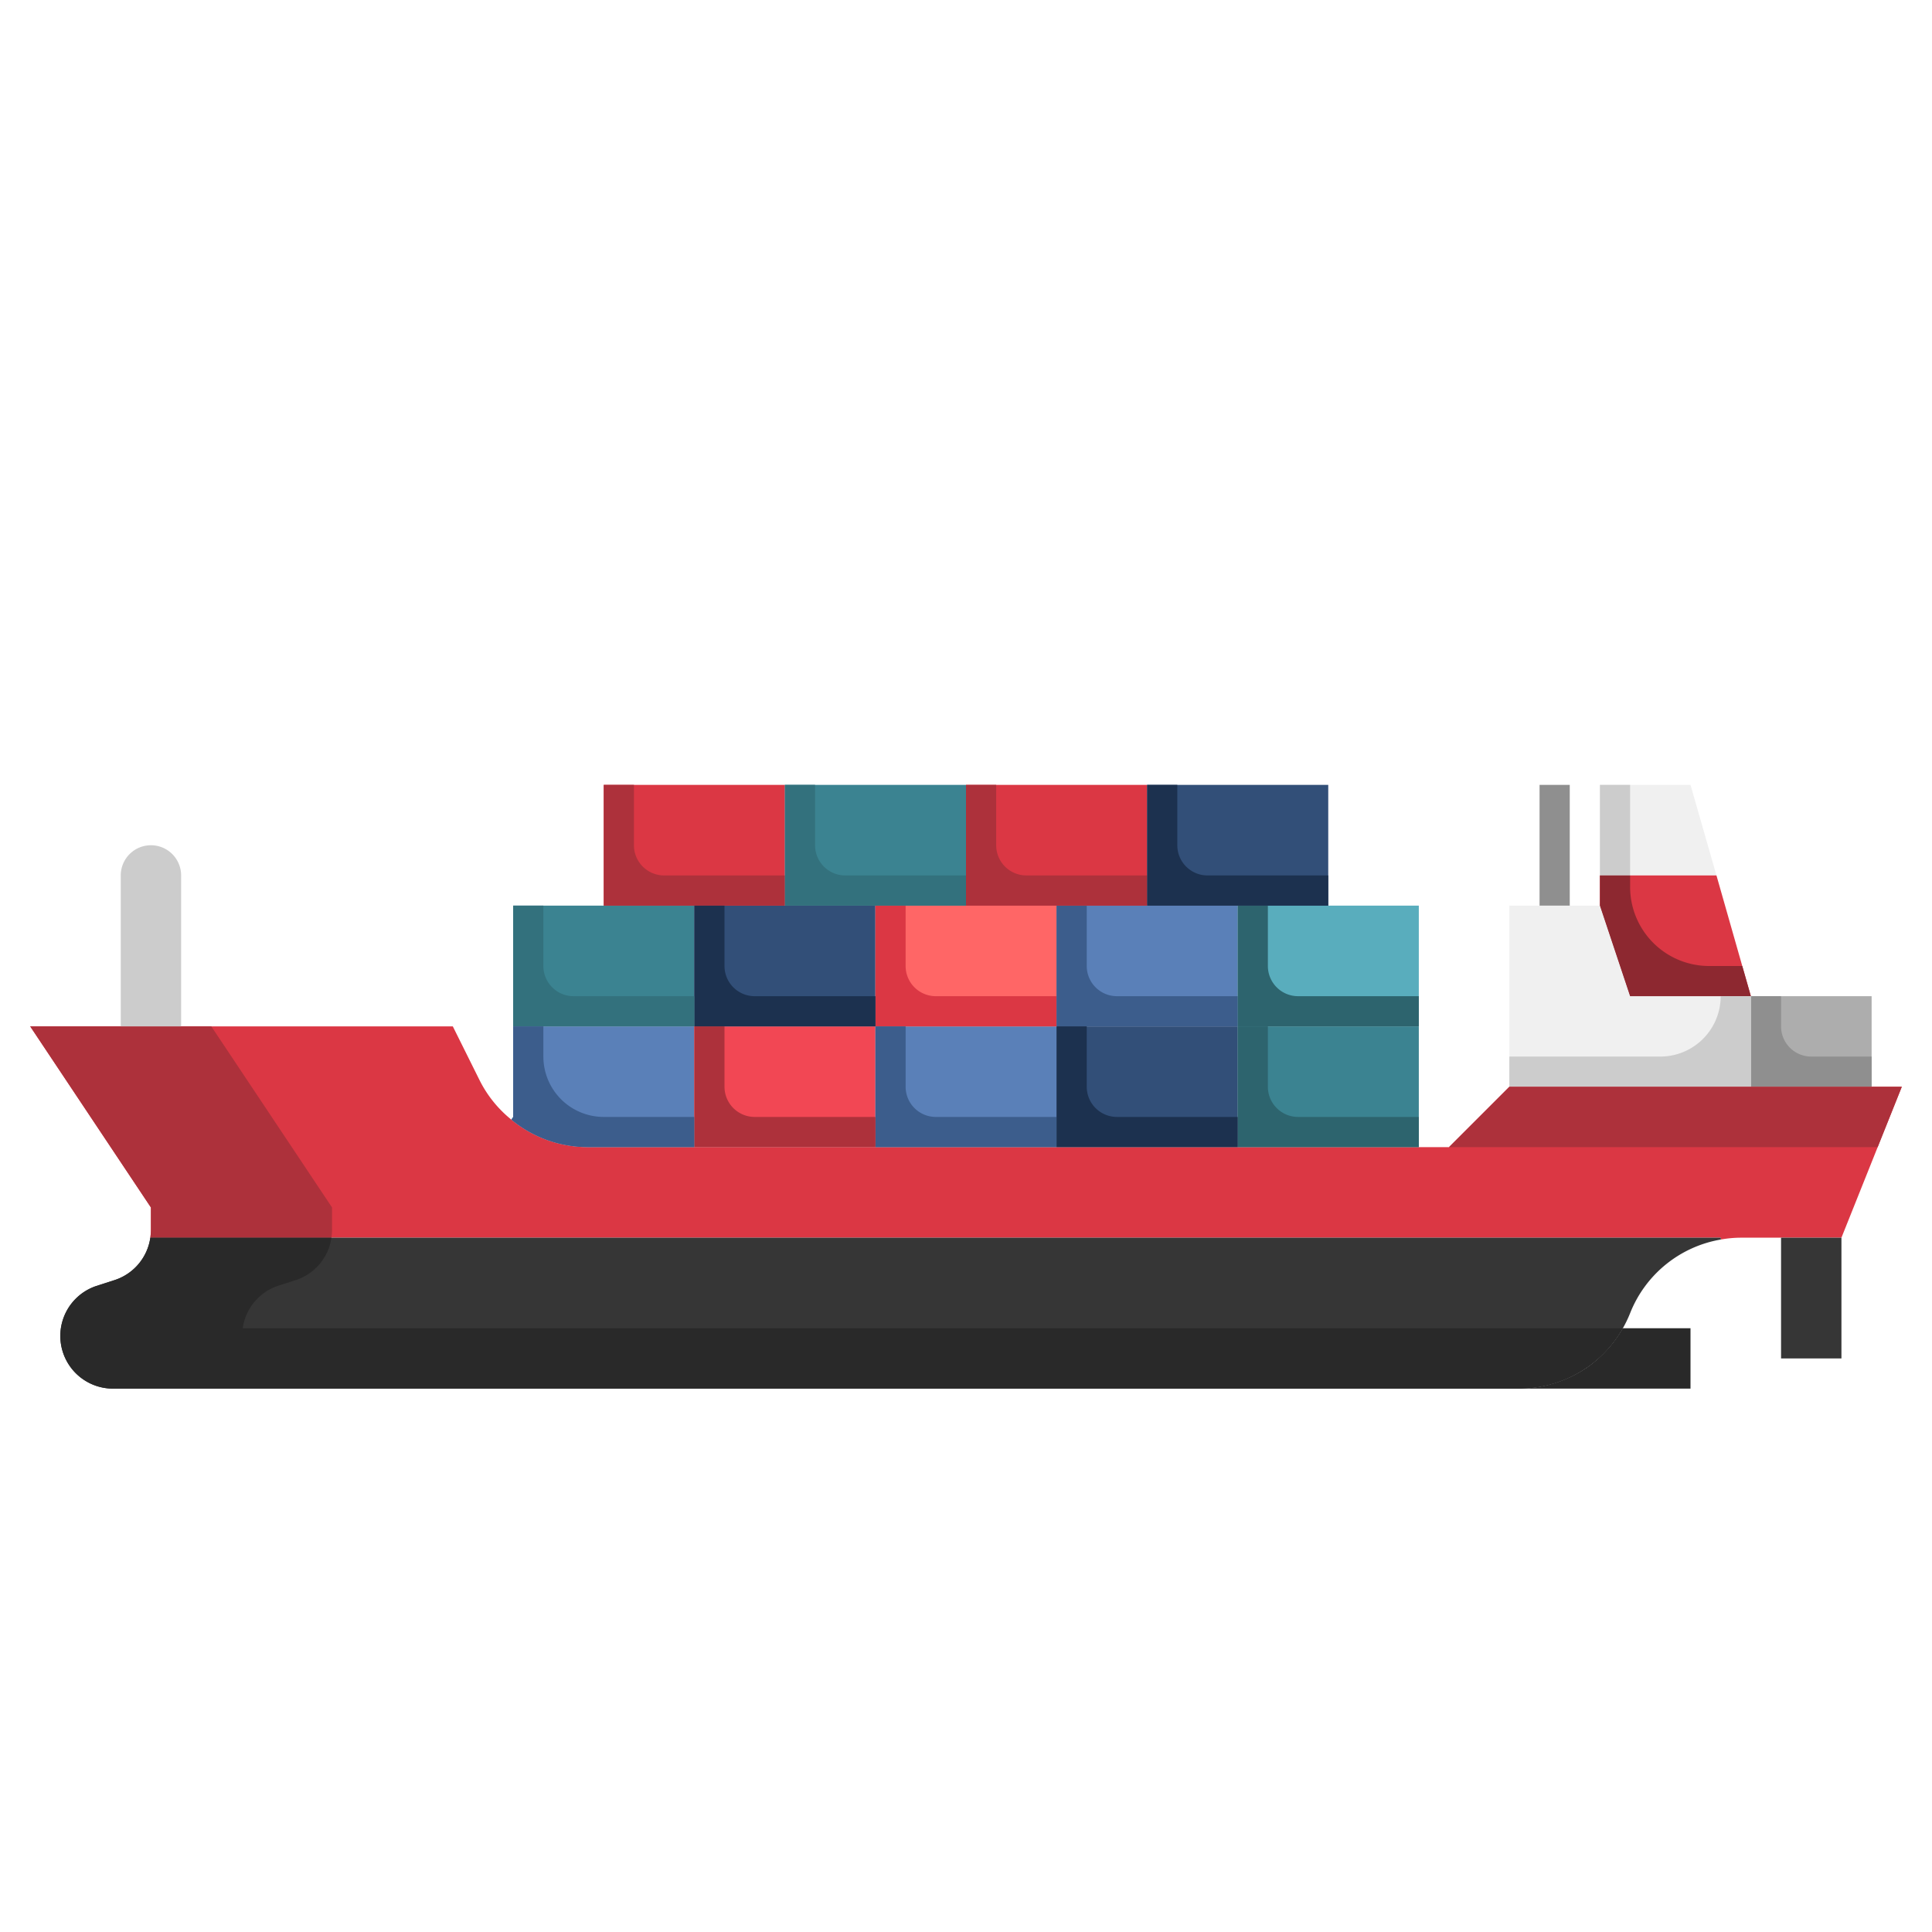 <svg height="512" viewBox="0 0 64 64" width="512" xmlns="http://www.w3.org/2000/svg"><g id="_24-Cargo_ship" data-name="24-Cargo ship"><path d="m56 26 .86 3h-3.86v-3z" fill="#f0f0f0"/><path d="m56.86 29 1.14 4h-4l-1-3v-1z" fill="#db3744"/><path d="m58 33h4v3h-4z" fill="#adadad"/><path d="m54 33h4v3h-8v-6h3z" fill="#f0f0f0"/><path d="m23 34v4h-3.53a3.981 3.981 0 0 1 -2.53-.91l.06-.09v-3z" fill="#5a80b8"/><path d="m23 30v4h-6v-4h3z" fill="#3b8391"/><path d="m47 30v4h-6v-4h3z" fill="#59adbd"/><path d="m23 34h6v4h-6z" fill="#f24754"/><path d="m32 26v4h-3-3v-4z" fill="#3b8391"/><path d="m41 34h6v4h-6z" fill="#3b8391"/><path d="m35 34h6v4h-6z" fill="#324f78"/><path d="m29 34h6v4h-6z" fill="#5a80b8"/><path d="m41 30v4h-6v-4h3z" fill="#5a80b8"/><path d="m29 30v4h-6v-4h3z" fill="#324f78"/><path d="m26 26v4h-3-3v-4z" fill="#db3744"/><path d="m44 26v4h-3-3v-4z" fill="#324f78"/><path d="m38 26v4h-3-3v-4z" fill="#db3744"/><path d="m35 30v4h-6v-4h3z" fill="#f66"/><path d="m19.47 38h28.53l2-2h13l-2 5h-3.31a3.822 3.822 0 0 0 -.68.06l-.01-.06h-52.02a2.275 2.275 0 0 0 .02-.26v-.74l-4-6h14l.89 1.79a3.938 3.938 0 0 0 1.05 1.3 3.981 3.981 0 0 0 2.53.91z" fill="#db3744"/><path d="m57.01 41.06a3.95 3.95 0 0 0 -3.01 2.44 3.986 3.986 0 0 1 -1.46 1.82 4.042 4.042 0 0 1 -2.23.68h-46.57a1.745 1.745 0 0 1 -.55-3.4l.62-.2a1.737 1.737 0 0 0 1.17-1.4h52.02z" fill="#363636"/><path d="m10.98 41a2.275 2.275 0 0 0 .02-.26v-.74l-4-6h-6l4 6v.74a2.275 2.275 0 0 1 -.02.26z" fill="#ad313b"/><path d="m59 41h2v4h-2z" fill="#363636"/><path d="m52.54 45.32a4.042 4.042 0 0 1 -2.23.68h5.69v-2h-2.244a4.021 4.021 0 0 1 -1.216 1.32z" fill="#292929"/><path d="m5 28a1 1 0 0 1 1 1v5a0 0 0 0 1 0 0h-2a0 0 0 0 1 0 0v-5a1 1 0 0 1 1-1z" fill="#ccc"/><path d="m53 26h1v3h-1z" fill="#ccc"/><path d="m56.618 32a2.617 2.617 0 0 1 -2.618-2.618v-.382h-1v1l1 3h4l-.285-1z" fill="#8d2830"/><path d="m59 33v1a1 1 0 0 0 1 1h2v1h-4v-3z" fill="#8f8f8f"/><path d="m51 26h1v4h-1z" fill="#8f8f8f"/><path d="m57 33a2 2 0 0 1 -2 2h-5v1h8v-3z" fill="#ccc"/><path d="m62 36h-4-8l-2 2h14.2l.8-2z" fill="#ad313b"/><path d="m8.041 44a1.738 1.738 0 0 1 1.149-1.4l.62-.2a1.737 1.737 0 0 0 1.17-1.4h-6a1.737 1.737 0 0 1 -1.17 1.4l-.62.2a1.745 1.745 0 0 0 .55 3.4h46.57a3.938 3.938 0 0 0 3.446-2z" fill="#292929"/><path d="m21 26v2a1 1 0 0 0 1 1h4v1h-6v-4z" fill="#ad313b"/><path d="m30 30v2a1 1 0 0 0 1 1h4v1h-6v-4z" fill="#db3744"/><path d="m36 30v2a1 1 0 0 0 1 1h4v1h-6v-4z" fill="#3c5d8c"/><path d="m30 34v2a1 1 0 0 0 1 1h4v1h-6v-4z" fill="#3c5d8c"/><path d="m42 30v2a1 1 0 0 0 1 1h4v1h-6v-4z" fill="#2d646e"/><path d="m42 34v2a1 1 0 0 0 1 1h4v1h-6v-4z" fill="#2d646e"/><path d="m33 26v2a1 1 0 0 0 1 1h4v1h-6v-4z" fill="#ad313b"/><path d="m24 34v2a1 1 0 0 0 1 1h4v1h-6v-4z" fill="#ad313b"/><g fill="#1c314f"><path d="m39 26v2a1 1 0 0 0 1 1h4v1h-6v-4z"/><path d="m36 34v2a1 1 0 0 0 1 1h4v1h-6v-4z"/><path d="m24 30v2a1 1 0 0 0 1 1h4v1h-6v-4z"/></g><path d="m27 26v2a1 1 0 0 0 1 1h4v1h-6v-4z" fill="#33717d"/><path d="m18 30v2a1 1 0 0 0 1 1h4v1h-6v-4z" fill="#33717d"/><path d="m20 37a2 2 0 0 1 -2-2v-1h-1v3l-.06.09a3.981 3.981 0 0 0 2.53.91h3.53v-1z" fill="#3c5d8c"/></g></svg>